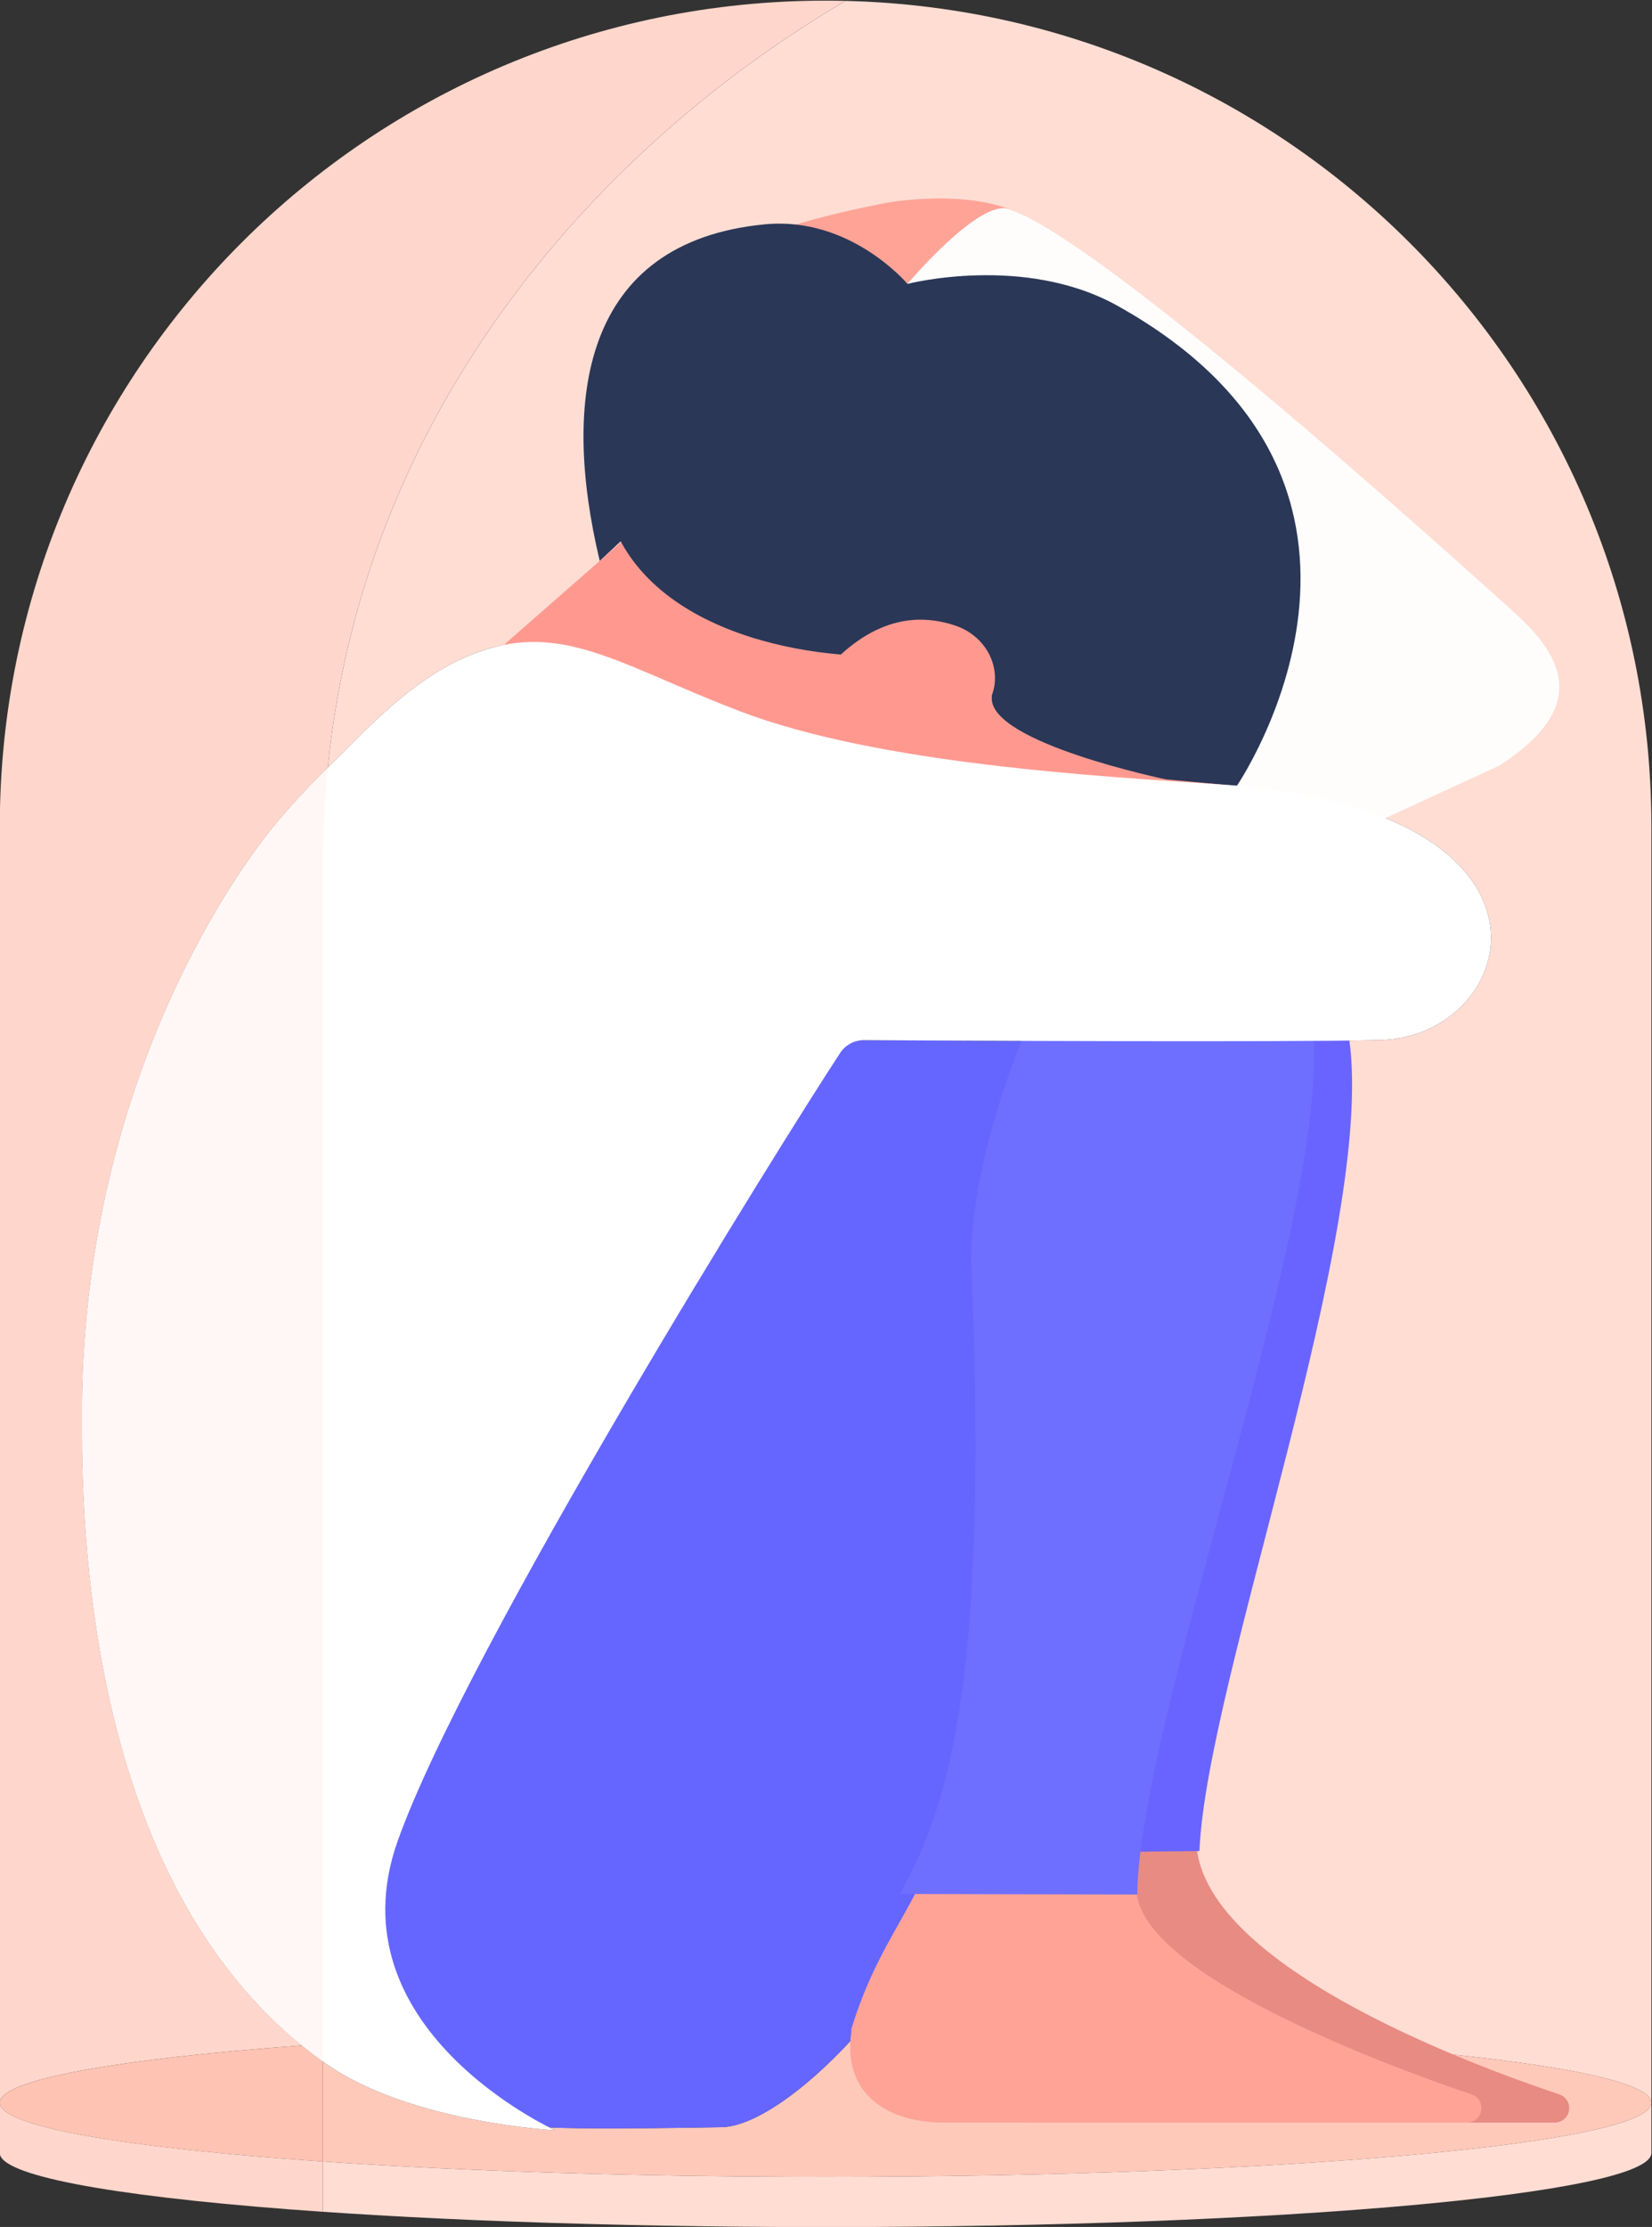 <svg height="1292.933" viewBox="0 0 959.444 1292.933" width="959.444" xmlns="http://www.w3.org/2000/svg"><rect x="0" y="0" width="959.444" height="1292.933" fill="#333333" stroke="none"/><g transform="matrix(1.333 0 0 -1.333 -453.609 1546.467)"><path d="m700 190.15c-193.032 0-350.559 13.63-359.401 30.74 5.068-9.81 58.955-18.47 140.366-24.08v21.91c60.665-4.18 136.612-6.67 219.035-6.67 198.708 0 359.79 14.44 359.79 32.25 0 17.35-152.731 31.5-344.218 32.23 18.335 21.15 33.763 46.6 37.48 67.71 7.464 42.41 38.175 159.518 38.175 159.518l-3.639 203.003-15.372.074c26.748-.104 58.578-.196 88.004-.196 34.284 0 65.313.124 81.262.497 61.218 1.432 89.088 100.806-69.64 111.375-52.673 3.507-148.482 8.821-208.766 31.693-39.267 14.897-64.092 30.343-90.285 30.343-4.264 0-8.57-.411-12.975-1.299-34.077-6.874-58.763-36.128-75.803-52.522 0 0-.325-.312-.917-.894 16.69 165.102 127.967 276.748 225.607 333.908-2.89.07-5.789.11-8.696.11h-.014c-198.704 0-359.786-161.082-359.786-359.786v-555.764 555.764c0 198.704 161.081 359.786 359.786 359.786h.014c198.704 0 359.783-161.082 359.783-359.786v-577.664c0-17.81-161.082-32.25-359.79-32.25m-359.401 30.74c-.026.04-.051.1-.074.15.023-.05.048-.1.074-.15m-.075.15c-.004.01-.008.02-.013.02.004 0 .009-.01.013-.02m-.014.03c-.004.01-.008.02-.012.02.004 0 .008-.01.012-.02m-.013.03c-.018.04-.035.08-.051.12.016-.04.033-.08.051-.12m-.052.12c-.003.01-.007.02-.01.03.003-.01.006-.02.01-.03m-.012.03c-.004.01-.006.02-.01.03.003-.01.007-.02.01-.03m-.012.03c-.011.03-.022.06-.032.09.01-.03.021-.06.032-.09m-.033.09c-.003.01-.006.02-.009.03.003-.01.006-.02.009-.03m-.011.03c-.003.01-.005.02-.008.03.003-.01.005-.02.008-.03m-.01.03c-.002.01-.005.02-.008.03.003-.01.005-.02.008-.03m-.01.03c-.003.01-.005.02-.008.03.003-.01.006-.02.008-.03m-.009.03c-.006.02-.012.04-.017.06.006-.02.011-.04.017-.06m-.019.07c-.002 0-.004.01-.006.02.002-.01.004-.02.006-.02m-.009.03c-.001 0-.004.01-.005.02.002-.01.003-.02.005-.02m-.008.03c-.001 0-.004.01-.005.02.002-.01.004-.02.005-.02m-.007.02c-.002.01-.005.02-.007.03.003-.01.005-.02.007-.03m-.007.03c-.003.01-.005.02-.008.03.003-.01.005-.02.008-.03m-.008.03c-.002.01-.004.02-.006.03.002-.01.004-.02.006-.03m-.008.04c-.001.01-.003.01-.005.02.002-.01.003-.01.005-.02m-.007.03c-.001.01-.002.01-.004.02.002-.01.003-.01.004-.02m-.006.03c-.001 0-.003.01-.004.02.002-.01.003-.02.004-.02m-.005.03c-.002.01-.004.01-.006.02.002-.01.004-.01.006-.02m-.006.03c-.002 0-.003.01-.005.02.002-.01.003-.01.005-.02m-.006.03c-.001.01-.003.02-.004.02.001 0 .002-.01.004-.02m-.006.03c-.001.01-.002.02-.003.02.001-.01.002-.01.003-.02m-.004.03c-.001.01-.002.01-.003.02.001-.01.002-.01.003-.02m-.005.03c-.001.01-.001.01-.002.02.001-.01.002-.01.002-.02m-.004.03c-.001.01-.002.02-.003.02.001 0 .002-.01.003-.02m-.003.03c-.001.01-.003.02-.004.03.001-.01.003-.02.004-.03m-.005.03c0 .01-.001.02-.002.03.001-.01.002-.02.002-.03m-.003.04s-.001.01-.002.01c.001 0 .002-.01.002-.01m-.003.02c0 .01-.001.02-.001.02s.001-.01.001-.02m-.002.03c-.001.01-.001.02-.002.02.001 0 .001-.01.002-.02m-.002.03c-.001.01-.002.02-.002.03 0-.01.001-.02.002-.03m-.002.03c-.001.01-.001.02-.002.03.001-.01.001-.02.002-.03m-.002.04c-.001 0-.001.01-.001.02 0-.01 0-.02.001-.02m-.002.03v.02c0-.01 0-.02 0-.02m-.001.03v.02c0-.01 0-.02 0-.02m0 .03s-.001.01-.001.02c0-.01.001-.02.001-.02m-.001.03v.02c0-.01 0-.02 0-.02" fill="#ffddd3"/><path d="m700 212.05c-82.423 0-158.37 2.49-219.035 6.67v43.53c.406-.29.821-.58 1.23-.87 36.715-25.84 99.994-29.08 99.994-29.08s-.912.41-2.536 1.23c7.138-.28 16.821-.38 26.85-.38 22.954 0 47.693.51 47.693.51h.137c15.389 0 40.224 18.62 61.239 42.87 191.487-.73 344.218-14.88 344.218-32.23 0-17.81-161.082-32.25-359.79-32.25" fill="#ffc9ba"/><path d="m791.229 369.6c-11.973-40.68-29.083-52.14-41.722-93.07-.074-.24 0-1.01 0-1.01-4.241-28.68 17.347-39.51 38.976-39.87h229.207c3.48 0 6.31 2.83 6.31 6.31v.01c0 2.71-1.73 5.12-4.3 5.98-24.612 8.26-160.545 54.72-158.184 112.81" fill="#e88b83"/><path d="m663.23 1048.98c-.658 11.05 63.463 22.85 63.463 22.85s34.084 6.36 57.152-4.34c15.65-7.26-48.184-31-48.184-31s-71.663-.39-72.431 12.49" fill="#ffa397"/><path d="m779.714 1069.1c35.954-11.87 157.752-119.181 220.326-175.731 22.66-20.475 31.75-41.799-6.428-66.642l-53.929-24.844-60.527 15.95-143.495 218.657s31.041 36.91 44.053 32.61" fill="#fffdfc"/><path d="m559.816 879.248 78.713 68.97 242.656-91.863-20.876-93.117z" fill="#ff9990"/><path d="m735.661 1036.49s-24.747 29.54-62.093 25.95c-79.714-7.66-88.776-76.461-71.974-146.585l9.127 8.514c25.842-48 104.785-54.4 135.873-47.771 11.912 2.539 26.421-11.281 25.824-20.229-1.31-19.667 75.802-35.666 75.802-35.666l30.936-2.87s89.098 130.385-51.931 209.097c-40.704 22.71-91.564 9.56-91.564 9.56" fill="#2a3757"/><path d="m710.03 707.136 77.558-.375 3.639-203.003s-30.711-117.108-38.175-159.518c-7.989-45.39-70.1-110.78-98.856-110.58 0 0-55.661-1.15-77.474 0-40.423 2.14-127.248 100.13-127.248 100.13z" fill="#6566ff"/><path d="m862.883 353.92c3.029 74.533 76.8 269.815 65.287 353.435h-103.223s-23.203-56.386-21.412-100.365c5.547-136.178-1.148-215.87-12.306-253.79z" fill="#6964ff"/><path d="m786.682 707.355s-23.203-56.386-21.411-100.365c11.497-282.29-29.61-251.39-54.029-330.46-.075-.24 0-1.01 0-1.01-4.242-28.68 17.347-39.51 38.976-39.87h229.203c3.487 0 6.313 2.83 6.313 6.31v.01c0 2.71-1.726 5.12-4.299 5.98-24.613 8.26-146.519 51.1-145.975 89.78 1.085 77.006 78.773 284.793 74.835 369.625z" fill="#ffa397"/><path d="m835.764 335c1.115 77.003 80.994 287.523 76.944 372.355h-127.099s-23.857-56.386-22.015-100.365c7.835-187.099-12.19-236.62-31.131-271.76" fill="#6e6fff"/><path d="m723.777 886.498c-10.677-4.606-20.01-13.165-28.305-23.409-5.797-7.166-9.303-15.784-16.966-21.206 15.539 3.75 31.783 5.32 47.758 4.847 9.001-.272 24.315-6.454 32.61-2.823 22.458 9.853 18.034 37.31-2.985 43.975-11.902 3.783-22.552 2.787-32.112-1.384" fill="#ff9990"/><path d="m457.957 798.247c11.702 14.67 26.056 28.479 26.056 28.479 17.04 16.394 41.726 45.648 75.803 52.522 31.46 6.345 57.6-11.722 103.26-29.044 60.284-22.872 156.093-28.186 208.766-31.693 158.728-10.569 130.858-109.943 69.64-111.375-42.408-.991-191.416-.225-224.788-.038-4.166.023-8.052-2.058-10.34-5.54-24.896-37.883-162.845-259-192.792-343.228-29.085-81.8 68.627-126.03 68.627-126.03s-63.279 3.24-99.994 29.08c-104.72 73.72-106.171 234.705-106.195 281.765-.074 142.697 65.51 234.483 81.957 255.102" fill="#fff"/><path d="m340.525 221.04h-.001zm-.014.02c0 .01 0 .01-.001.01zm-.013.03c-.001.01-.001.01-.001.01s0 0 .001-.01m-.052.13h-.001zm-.011.03c-.001 0-.002 0-.002 0zm-.012.03s-.001 0-.002 0zm-.034.09h-.001zm-.01.03c-.001 0-.001 0-.002 0zm-.01.03c-.001 0-.001 0-.002 0zm-.01.03s-.001 0-.002 0zm-.01.03s0 0-.001 0zm-.018.06c-.001 0-.001 0-.002.01.001-.01.001-.01.002-.01m-.008.03c-.001 0-.002 0-.003.01.001-.01.002-.01.003-.01m-.008.03c-.001 0-.002 0-.003.01.001-.01.002-.01.003-.01m-.008.03c-.001 0-.001 0-.002 0zm-.023.09c-.001 0-.001.01-.002.01.001 0 .001-.01.002-.01m-.007.03s-.001.01-.002.01c.001 0 .002-.01.002-.01m-.006.03s-.001 0-.002.01c.001-.01.002-.01.002-.01m-.006.03s-.001 0-.001.01c0-.01 0-.01.001-.01m-.007.03v.01c0-.01 0-.01 0-.01m-.005.03c0 .01-.001.01-.001.01s.001 0 .001-.01m-.005.03c-.001.01-.001.01-.002.01.001 0 .001 0 .002-.01m-.005.03-.001.01zm-.004.03c-.001 0-.001.01-.002.01.001 0 .001-.01.002-.01m-.004.03c-.001 0-.001.01-.002.01.001 0 .001-.01.002-.01m-.005.03v.01s0 0 0-.01m-.004.04s0 0-.001 0zm-.003.03s0 0-.001.01c.001-.01.001-.01.001-.01m-.003.02c0 .01 0 .01-.001.01.001 0 .001 0 .001-.01m-.002.03c-.001.01-.001.01-.001.01s0 0 .001-.01m-.003.03v.01s0 0 0-.01m-.004.07v.01zm-.001.03s0 0-.001.01c.001-.01.001-.01.001-.01m-.001.03s-.001 0-.001.01c.001-.01.001-.01.001-.01m-.001.03v.01c0-.01 0-.01 0-.01m-.001.03v.01c0-.01 0-.01 0-.01" fill="#ffc5b6"/><path d="m480.965 196.81c-81.411 5.61-135.298 14.27-140.366 24.08-.026.05-.051.1-.074.15-.001 0 0 0-.001 0-.004.01-.009.02-.013.02l-.001.01c-.004.01-.008.02-.012.02-.001.01-.001.01-.001.01-.018.04-.035.08-.051.12 0 0 0 0-.001 0-.004.01-.007.02-.01.03-.001 0-.001 0-.002 0-.003.01-.007.02-.01.03 0 0-.001 0-.002 0-.011.03-.022.06-.032.09h-.001c-.003.01-.006.02-.009.03-.001 0-.001 0-.002 0-.003.01-.005.02-.008.03-.001 0-.001 0-.002 0-.003.01-.005.02-.008.03 0 0-.001 0-.002 0-.002.01-.005.02-.008.03h-.001c-.006.02-.011.04-.017.06-.001 0-.001 0-.002.01-.002 0-.004.01-.006.02-.001 0-.002 0-.003.01-.002 0-.003.01-.005.02-.001 0-.002 0-.003.01-.001 0-.003.01-.005.02-.001 0-.001 0-.002 0-.002.01-.004.02-.007.03-.003.01-.005.02-.008.03-.002.01-.004.02-.006.03-.001 0-.001.01-.002.01-.002.01-.003.01-.005.02 0 0-.001.01-.002.01-.001.01-.002.01-.004.02 0 0-.001 0-.002.01-.001 0-.002.01-.004.02-.001 0-.001 0-.001.01-.002.01-.004.01-.006.02v.01c-.002.01-.003.01-.005.02 0 .01-.001.01-.001.01-.002.01-.003.02-.004.02-.001.01-.001.01-.002.01-.001.01-.002.01-.003.02l-.001.01c-.001.01-.002.01-.003.02-.001 0-.001.01-.002.01 0 .01-.001.01-.002.02-.001 0-.001.01-.002.01-.001.01-.002.02-.003.02v.01c-.001.01-.003.02-.004.03 0 0 0 0-.001 0 0 .01-.001.02-.002.03 0 0 0 0-.001.01 0 0-.001.01-.002.01 0 .01 0 .01-.001.01 0 .01-.001.02-.001.02-.001.01-.001.01-.001.01-.001.01-.001.02-.002.02v.01c-.001.01-.002.02-.002.03-.001.01-.001.02-.002.03v.01c-.001 0-.001.01-.001.02 0 0 0 0-.001.01v.02s0 0-.001.01v.02.01s-.001.01-.001.02v.01.02 21.9c0-10.42 55.169-19.69 140.758-25.58v-21.91m-140.758 47.49v555.764c0 198.704 161.082 359.786 359.786 359.786h.014c2.907 0 5.806-.04 8.696-.11-97.64-57.16-208.917-168.806-225.607-333.908-3.343-3.281-15.198-15.122-25.139-27.585-16.447-20.619-82.031-112.405-81.957-255.102.023-45.451 1.372-197.175 95.81-273.905-80.352-5.91-131.603-14.89-131.603-24.94" fill="#ffd6cb"/><path d="m480.965 218.72c-85.589 5.89-140.758 15.16-140.758 25.58 0 10.05 51.251 19.03 131.603 24.94 2.96-2.4 6.009-4.73 9.155-6.99z" fill="#ffc3b3"/><path d="m480.965 262.25c-3.146 2.26-6.195 4.59-9.155 6.99-94.438 76.73-95.787 228.454-95.81 273.905-.074 142.697 65.51 234.483 81.957 255.102 9.941 12.463 21.796 24.304 25.139 27.585-1.317-13.024-2.045-26.381-2.131-40.07z" fill="#fff7f5"/></g></svg>